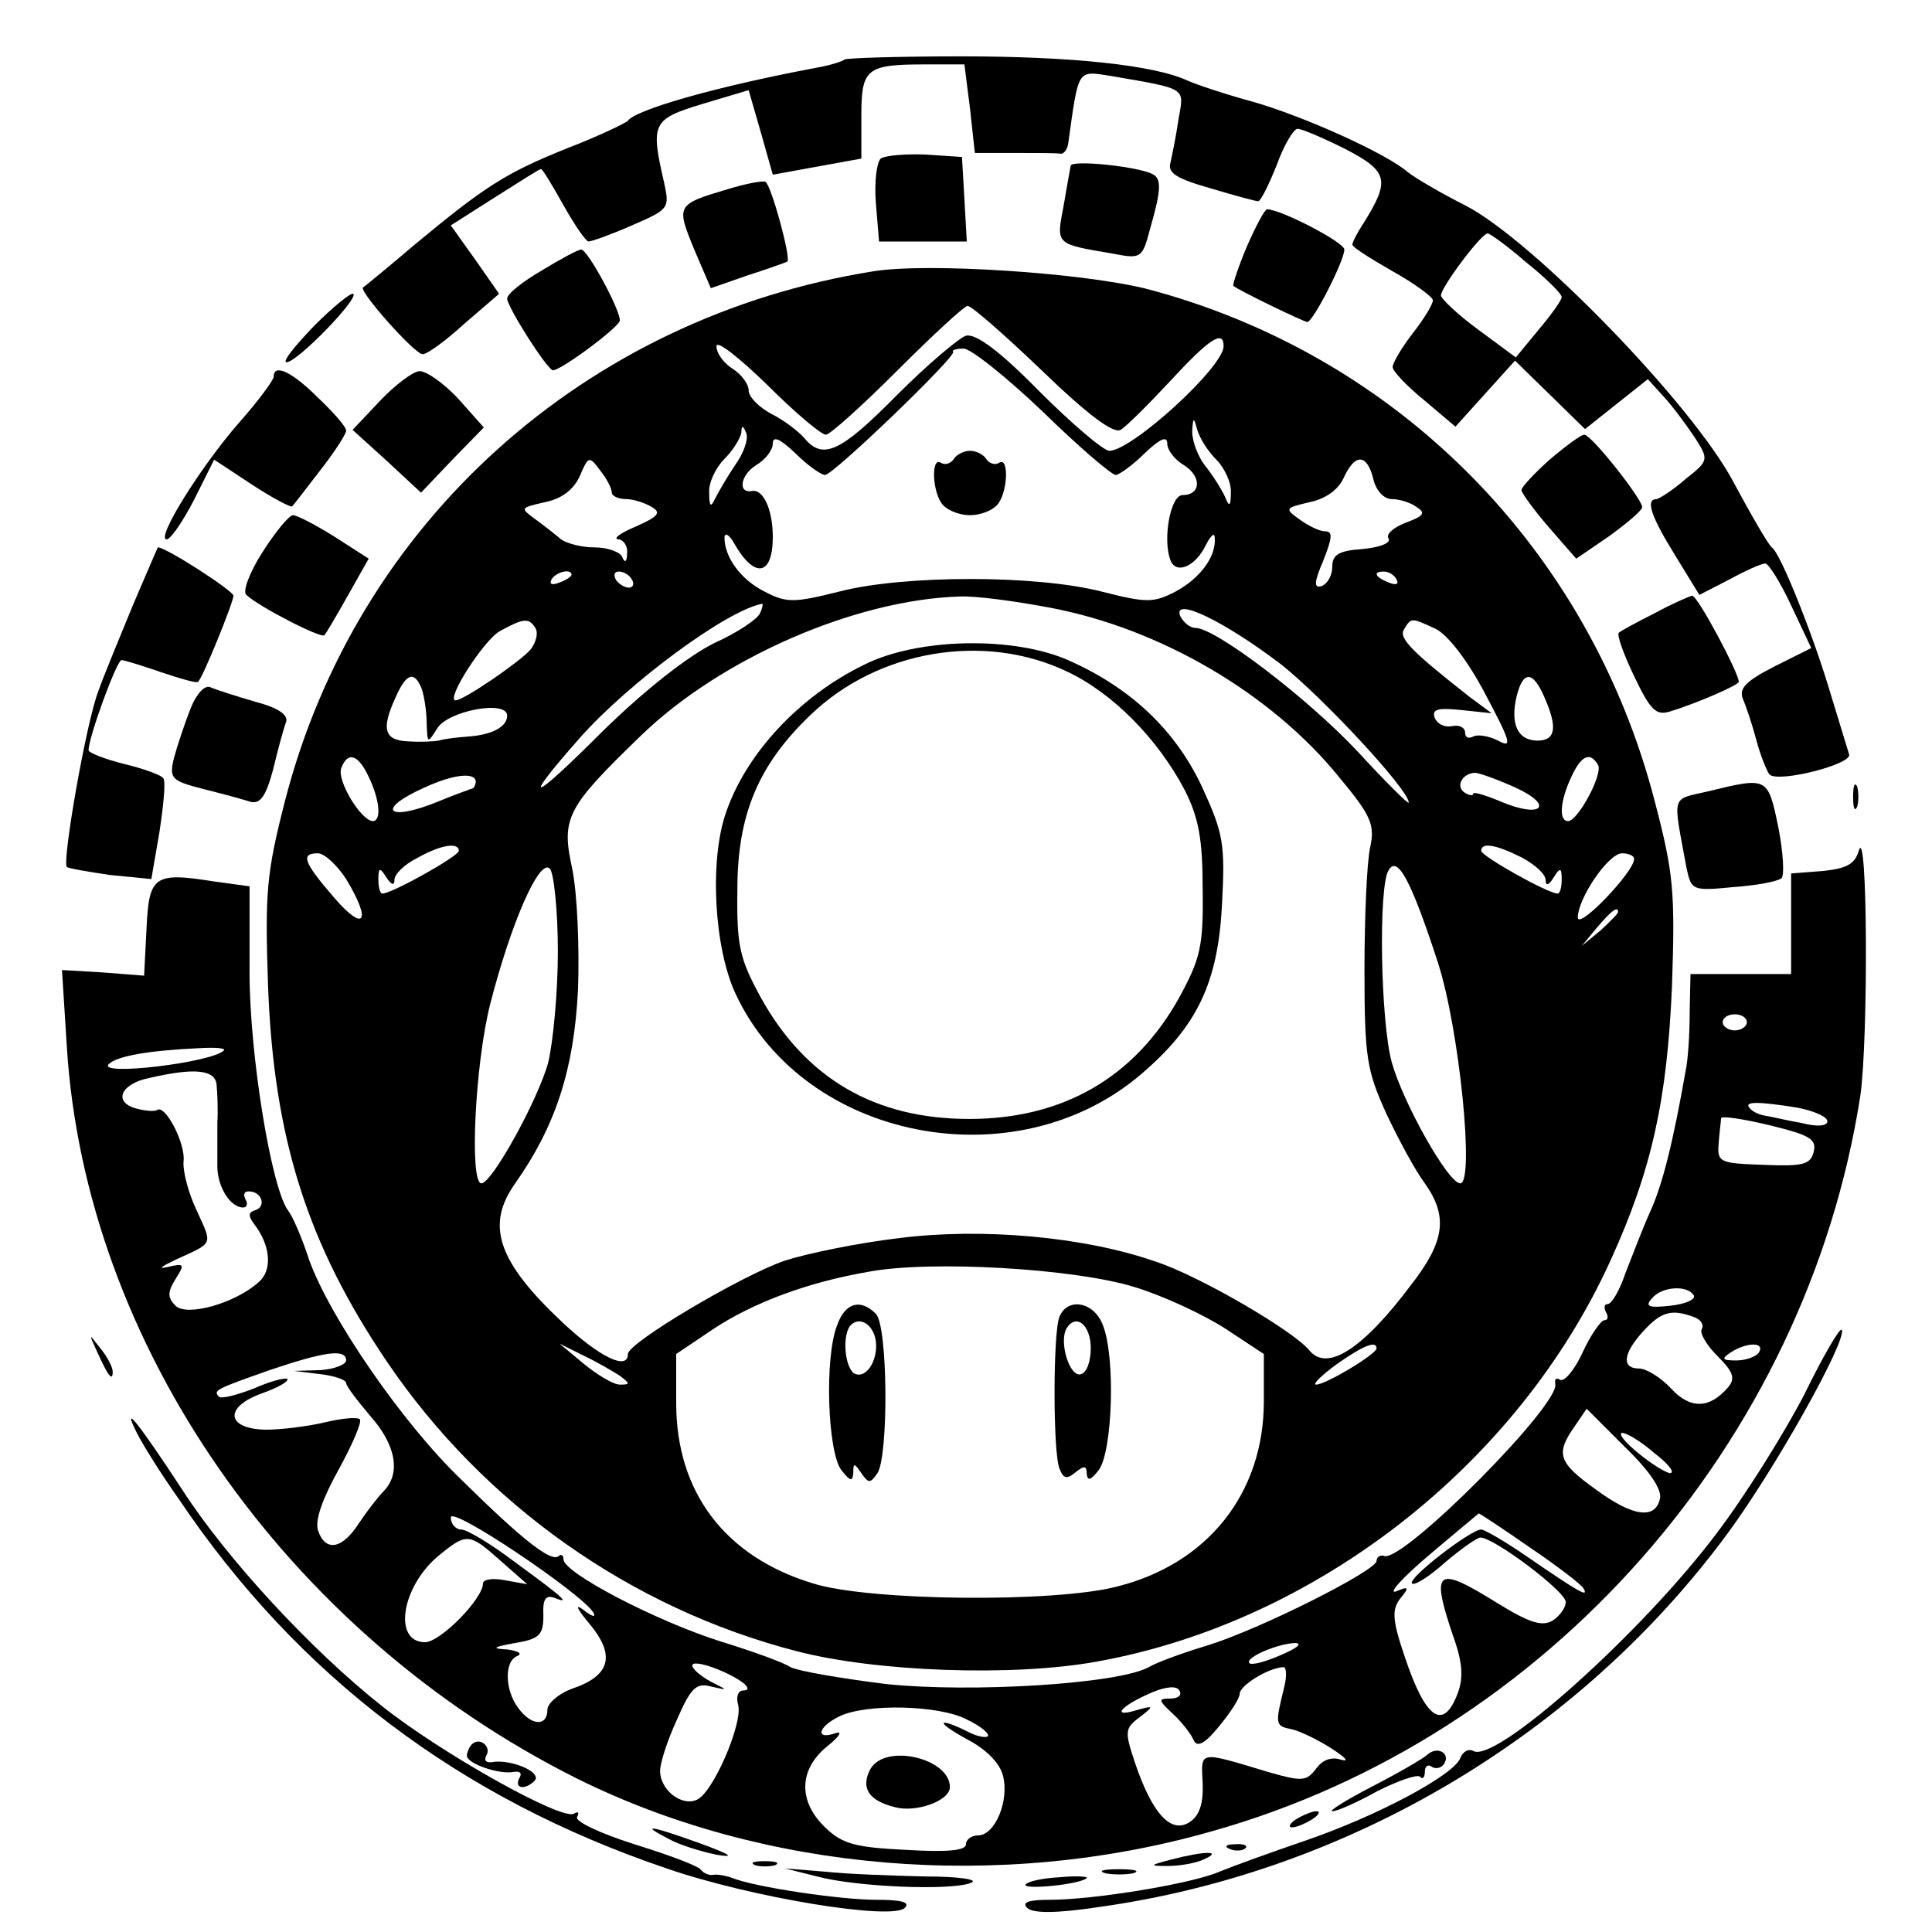 <?xml version="1.0" standalone="no"?>
<!DOCTYPE svg PUBLIC "-//W3C//DTD SVG 20010904//EN"
 "http://www.w3.org/TR/2001/REC-SVG-20010904/DTD/svg10.dtd">
<svg version="1.0" xmlns="http://www.w3.org/2000/svg"
 width="240pt" height="240pt" viewBox="0 0 240 240"
 preserveAspectRatio="xMidYMid meet">
<g transform="translate(0,240) scale(0.1,-0.1)"
fill="#000000" stroke="none">
<path d="M1049 2326 c-2 -2 -17 -7 -34 -10 -123 -23 -225 -52 -235 -66 -3 -3
-36 -19 -75 -34 -77 -31 -102 -47 -190 -120 -33 -28 -62 -52 -64 -53 -6 -4 64
-83 74 -83 6 0 29 17 52 38 l43 37 -30 43 -30 42 55 35 c30 19 55 35 57 35 2
0 14 -20 28 -45 14 -25 28 -45 31 -45 4 0 29 9 54 20 46 20 47 21 40 53 -17
74 -15 79 48 98 l57 17 15 -52 15 -53 55 10 55 10 0 53 c0 59 6 64 80 64 l48
0 7 -55 6 -55 50 0 c27 0 52 0 57 -1 4 0 8 6 9 13 13 93 11 90 51 84 98 -17
93 -14 86 -54 -3 -21 -8 -45 -10 -54 -4 -13 8 -20 50 -32 30 -9 56 -16 59 -16
3 0 13 20 23 45 9 25 21 45 26 45 5 0 31 -11 59 -25 54 -28 56 -39 23 -92 -8
-12 -14 -24 -14 -27 0 -3 22 -17 50 -33 27 -15 50 -32 50 -36 0 -5 -11 -23
-25 -41 -14 -18 -25 -37 -25 -42 0 -5 18 -24 39 -41 l39 -33 37 41 37 41 43
-42 44 -43 39 31 39 31 20 -22 c11 -12 28 -35 38 -50 18 -28 18 -29 -11 -52
-16 -14 -32 -24 -36 -25 -14 0 -8 -20 23 -70 l30 -49 37 19 c20 11 40 20 45
20 4 0 19 -24 32 -52 l25 -53 -46 -23 c-35 -18 -44 -27 -39 -40 4 -9 12 -33
17 -52 5 -19 13 -38 16 -42 11 -11 104 13 99 25 -2 7 -12 39 -22 72 -21 72
-63 178 -74 185 -4 3 -25 39 -47 80 -50 96 -250 302 -334 345 -30 15 -62 34
-71 41 -26 23 -130 70 -194 88 -33 9 -69 21 -80 26 -41 19 -143 30 -280 30
-78 0 -144 -2 -146 -4z m847 -252 c24 -19 44 -39 44 -43 0 -4 -13 -22 -29 -41
l-28 -34 -46 34 c-26 19 -47 39 -47 43 0 10 50 77 58 77 3 0 25 -16 48 -36z"/>
<path d="M1094 2203 c-5 -5 -8 -29 -6 -55 l4 -48 55 0 54 0 -3 53 -3 52 -45 3
c-25 1 -50 -1 -56 -5z"/>
<path d="M1330 2194 c-1 -5 -5 -28 -9 -51 -9 -47 -10 -46 61 -58 36 -7 37 -6
47 32 13 45 14 60 4 66 -16 10 -103 19 -103 11z"/>
<path d="M904 2165 c-64 -19 -64 -20 -42 -74 l21 -49 46 16 c25 8 47 16 49 17
5 4 -20 95 -27 99 -3 2 -24 -2 -47 -9z"/>
<path d="M1549 2094 c-11 -26 -18 -48 -17 -49 7 -6 88 -45 92 -45 7 0 46 76
46 90 0 9 -79 50 -96 50 -3 0 -14 -21 -25 -46z"/>
<path d="M673 2064 c-24 -14 -43 -29 -43 -35 0 -10 50 -89 57 -89 10 0 83 54
83 62 0 14 -40 88 -48 88 -4 0 -26 -12 -49 -26z"/>
<path d="M1085 2063 c-358 -57 -642 -312 -731 -658 -23 -90 -25 -113 -21 -230
7 -189 49 -321 148 -467 120 -177 303 -306 508 -359 99 -26 271 -32 374 -13
272 49 523 245 638 499 51 112 70 199 76 340 4 117 2 140 -21 228 -81 315
-320 556 -631 638 -79 20 -272 33 -340 22z m210 -124 c56 -54 88 -78 97 -73 7
4 35 32 62 61 48 52 66 64 66 43 0 -26 -114 -130 -142 -130 -7 0 -46 33 -87
74 -49 50 -79 72 -91 69 -9 -3 -48 -36 -86 -74 -70 -71 -92 -81 -115 -53 -7 8
-25 22 -41 30 -15 8 -28 21 -28 29 0 8 -9 20 -20 27 -11 7 -20 19 -20 28 0 8
28 -14 63 -48 34 -34 67 -62 73 -62 5 0 45 36 89 80 44 44 83 80 87 80 5 0 46
-36 93 -81z m1 -51 c44 -43 85 -78 90 -78 4 0 21 12 36 27 19 18 28 22 28 12
0 -8 9 -20 21 -27 22 -14 21 -37 -2 -37 -15 0 -25 -55 -15 -81 7 -18 31 -8 44
19 6 12 11 16 11 9 2 -24 -19 -51 -49 -67 -27 -14 -36 -14 -91 0 -81 21 -247
21 -327 0 -56 -14 -65 -14 -92 0 -30 15 -50 43 -50 67 0 7 6 4 12 -7 25 -44
48 -41 48 8 0 34 -12 60 -26 57 -18 -3 -14 20 5 32 12 7 21 19 21 27 0 10 9 6
28 -12 15 -15 32 -27 37 -27 10 0 164 148 159 153 -2 2 4 4 13 4 9 0 54 -36
99 -79z m215 -59 c10 -10 19 -29 18 -41 0 -16 -2 -18 -6 -8 -3 8 -14 26 -24
39 -11 13 -18 33 -18 45 1 18 2 18 6 3 3 -11 13 -27 24 -38z m-598 -7 c-10
-15 -21 -34 -25 -42 -5 -11 -7 -9 -7 8 -1 12 8 31 19 42 11 11 20 26 21 33 0
9 2 9 6 -1 3 -7 -3 -25 -14 -40z m-153 -34 c0 -4 8 -8 18 -8 9 0 24 -5 32 -10
12 -7 7 -12 -20 -24 -19 -8 -29 -15 -22 -16 6 0 12 -8 11 -17 0 -11 -3 -13 -6
-5 -2 6 -18 12 -34 12 -17 0 -35 5 -42 10 -7 6 -21 17 -32 25 -19 14 -19 14
11 21 21 4 36 15 44 32 11 26 12 26 26 7 8 -10 14 -22 14 -27z m946 17 c3 -14
13 -25 23 -25 9 0 23 -4 31 -10 11 -7 9 -11 -13 -19 -16 -6 -26 -15 -22 -20 3
-6 -12 -11 -32 -13 -30 -2 -38 -7 -38 -22 0 -11 -6 -21 -13 -24 -10 -3 -10 4
2 32 11 28 12 36 2 36 -7 0 -21 7 -32 15 -18 13 -18 14 12 21 20 4 36 15 43
30 14 31 29 31 37 -1z m-996 -119 c0 -2 -7 -7 -16 -10 -8 -3 -12 -2 -9 4 6 10
25 14 25 6z m75 -6 c3 -5 2 -10 -4 -10 -5 0 -13 5 -16 10 -3 6 -2 10 4 10 5 0
13 -4 16 -10z m950 0 c3 -6 -1 -7 -9 -4 -18 7 -21 14 -7 14 6 0 13 -4 16 -10z
m-430 -35 c137 -26 275 -107 359 -211 40 -48 44 -59 38 -87 -4 -18 -7 -86 -7
-152 0 -109 3 -125 27 -178 15 -32 36 -71 48 -87 29 -41 25 -72 -17 -126 -60
-80 -104 -108 -126 -82 -20 25 -139 94 -192 111 -89 31 -216 42 -318 29 -51
-6 -114 -19 -142 -28 -53 -18 -195 -102 -195 -116 0 -21 -35 -4 -81 39 -81 76
-96 121 -59 173 50 71 73 141 78 240 2 54 -1 120 -7 150 -14 64 -8 76 85 166
99 96 266 169 396 173 20 1 71 -6 113 -14z m-361 -7 c-3 -7 -28 -24 -57 -37
-32 -16 -85 -57 -139 -110 -89 -89 -102 -92 -28 -8 61 69 183 159 227 167 1 0
0 -6 -3 -12z m647 -63 c52 -41 159 -156 159 -172 0 -3 -29 26 -64 64 -62 66
-176 153 -201 153 -7 0 -15 7 -19 15 -9 24 54 -6 125 -60z m-926 45 c4 -6 1
-18 -6 -27 -13 -15 -83 -63 -93 -63 -13 0 35 75 55 86 29 16 36 17 44 4z
m1118 -1 c15 -7 40 -39 62 -81 32 -60 34 -68 16 -58 -12 6 -26 8 -31 5 -6 -3
-10 -1 -10 5 0 6 -7 10 -16 8 -10 -2 -19 3 -22 11 -3 10 4 12 33 9 l38 -4 -27
20 c-70 55 -89 73 -82 84 9 15 9 15 39 1z m-1259 -75 c3 -9 6 -28 6 -42 1 -26
1 -26 13 -7 13 22 87 36 87 16 0 -14 -19 -24 -49 -26 -14 -1 -30 -3 -36 -5 -5
-1 -22 -2 -37 -1 -31 1 -35 15 -16 56 13 29 23 32 32 9z m1394 -9 c17 -38 15
-55 -8 -55 -25 0 -34 21 -26 55 8 32 20 32 34 0z m-1460 -100 c14 -29 16 -55
5 -55 -15 1 -45 51 -39 66 8 21 21 17 34 -11z m1527 15 c7 -11 -25 -70 -37
-70 -12 0 -10 25 4 55 12 26 23 32 33 15z m-1394 -22 c-1 -5 -3 -8 -6 -8 -2
-1 -20 -7 -39 -15 -65 -27 -81 -11 -18 17 37 17 64 19 63 6z m1293 -7 c47 -22
31 -38 -19 -17 -19 8 -35 13 -35 10 0 -3 -5 -2 -10 1 -13 8 -3 25 13 25 7 -1
29 -9 51 -19z m-1314 -78 c-1 -7 -83 -53 -95 -53 -3 0 -5 8 -5 18 0 14 2 15
10 2 6 -9 10 -11 10 -3 0 7 12 19 28 27 30 17 52 20 52 9z m1320 -8 c17 -9 30
-21 30 -28 0 -8 4 -7 10 3 8 13 10 12 10 -2 0 -10 -2 -18 -5 -18 -12 0 -94 46
-95 53 0 11 18 8 50 -8z m-1460 -27 c32 -53 23 -67 -15 -23 -38 44 -42 55 -20
55 8 0 24 -15 35 -32z m1600 25 c0 -16 -69 -88 -70 -73 0 24 38 80 55 80 8 0
15 -3 15 -7z m-1337 -115 c0 -51 -6 -113 -12 -138 -13 -47 -70 -150 -83 -150
-15 0 -8 148 11 223 26 101 61 181 74 168 5 -5 10 -52 10 -103z m1093 -13 c27
-83 46 -275 28 -275 -15 0 -71 100 -85 150 -14 50 -17 219 -4 239 11 19 28
-13 61 -114z m224 62 c0 -2 -10 -12 -22 -23 l-23 -19 19 23 c18 21 26 27 26
19z m-600 -466 c36 -11 87 -35 113 -52 l47 -31 0 -59 c0 -114 -70 -202 -183
-230 -77 -20 -307 -18 -377 4 -109 33 -170 113 -170 224 l0 61 46 31 c50 33
117 58 192 71 78 15 259 4 332 -19z m-640 -110 c13 -10 13 -11 0 -11 -8 0 -28
12 -45 26 l-30 25 30 -15 c17 -8 37 -20 45 -25z m940 34 c0 -7 -63 -45 -75
-45 -5 0 6 11 25 25 34 24 50 30 50 20z"/>
<path d="M1185 1830 c-4 -6 -11 -8 -16 -5 -13 9 -11 -39 3 -53 7 -7 21 -12 33
-12 12 0 26 5 33 12 14 14 16 62 3 53 -5 -3 -12 -1 -16 5 -3 5 -12 10 -20 10
-8 0 -17 -5 -20 -10z"/>
<path d="M1073 1574 c-80 -39 -146 -110 -171 -183 -21 -59 -15 -169 12 -226
85 -182 348 -233 504 -99 69 59 95 113 100 210 4 76 2 88 -25 147 -33 70 -88
122 -164 156 -68 31 -189 29 -256 -5z m252 -8 c56 -26 113 -83 147 -148 17
-34 22 -60 22 -123 1 -71 -3 -86 -29 -134 -55 -99 -144 -151 -261 -151 -117 0
-203 50 -259 151 -26 48 -30 63 -29 134 0 93 26 155 91 217 83 80 215 103 318
54z"/>
<path d="M1040 754 c-16 -40 -12 -157 5 -180 11 -14 14 -15 15 -4 0 13 1 13
10 0 9 -13 11 -13 20 0 14 22 13 183 -2 198 -19 19 -38 14 -48 -14z m48 -20
c3 -25 -13 -48 -27 -40 -12 8 -15 49 -4 60 11 11 28 1 31 -20z"/>
<path d="M1316 764 c-8 -20 -8 -168 0 -188 5 -13 9 -14 20 -5 11 9 14 8 14 -2
1 -9 5 -8 15 5 17 23 21 140 5 180 -11 29 -44 35 -54 10z m39 -39 c0 -16 -5
-30 -12 -32 -14 -5 -28 40 -18 57 12 19 30 4 30 -25z"/>
<path d="M390 1995 c-24 -25 -40 -45 -34 -45 13 0 89 78 83 85 -3 2 -25 -16
-49 -40z"/>
<path d="M340 1932 c0 -4 -19 -30 -43 -57 -48 -55 -104 -145 -90 -145 5 0 20
22 34 49 l25 50 47 -31 c26 -17 49 -29 50 -27 2 2 18 23 35 45 18 23 32 45 32
49 0 5 -16 23 -35 41 -32 32 -55 43 -55 26z"/>
<path d="M472 1902 l-34 -36 43 -39 42 -39 39 41 39 40 -32 36 c-18 19 -39 34
-48 34 -9 -1 -31 -18 -49 -37z"/>
<path d="M1925 1829 c-19 -17 -35 -34 -35 -38 0 -3 15 -24 34 -46 l34 -39 41
28 c22 16 41 32 41 36 0 10 -63 90 -72 90 -4 0 -23 -14 -43 -31z"/>
<path d="M326 1714 c-16 -25 -25 -49 -20 -53 16 -15 94 -55 97 -50 2 2 15 24
29 49 l26 46 -42 27 c-24 15 -47 27 -52 27 -5 0 -22 -21 -38 -46z"/>
<path d="M165 1648 c-16 -39 -36 -87 -43 -107 -15 -39 -45 -211 -39 -218 3 -2
27 -6 54 -10 l51 -5 10 58 c5 33 8 62 5 67 -2 4 -24 12 -49 18 -24 6 -44 14
-44 17 0 16 35 112 41 112 3 0 26 -7 49 -15 24 -8 44 -14 46 -12 6 5 44 99 44
107 0 6 -85 61 -94 60 0 0 -14 -32 -31 -72z"/>
<path d="M2055 1638 c-22 -11 -42 -22 -44 -24 -3 -2 6 -27 19 -54 20 -42 27
-49 44 -44 33 10 86 33 86 37 0 11 -51 107 -58 107 -4 -1 -25 -10 -47 -22z"/>
<path d="M236 1518 c-7 -18 -16 -45 -20 -60 -6 -25 -3 -28 36 -38 24 -6 50
-13 59 -16 12 -3 19 6 28 39 6 25 13 51 16 59 4 9 -7 18 -37 26 -24 7 -49 15
-56 18 -7 4 -18 -7 -26 -28z"/>
<path d="M2122 1417 c-47 -11 -44 -2 -27 -95 6 -28 7 -29 58 -24 29 2 55 7 60
11 4 4 2 33 -4 64 -13 62 -13 62 -87 44z"/>
<path d="M2302 1410 c0 -14 2 -19 5 -12 2 6 2 18 0 25 -3 6 -5 1 -5 -13z"/>
<path d="M2309 1343 c-5 -17 -16 -22 -45 -25 l-39 -3 0 -63 0 -62 -62 0 -63 0
-1 -47 c0 -27 -2 -59 -5 -73 -15 -85 -28 -140 -44 -175 -10 -22 -23 -57 -31
-77 -7 -21 -17 -38 -22 -38 -4 0 -5 -4 -2 -10 3 -5 3 -10 -2 -10 -4 0 -17 -18
-27 -40 -10 -22 -23 -37 -28 -34 -5 3 -7 1 -6 -5 7 -25 -187 -220 -212 -214
-5 2 -10 -1 -10 -6 0 -12 -145 -85 -210 -105 -30 -9 -63 -21 -73 -27 -38 -21
-221 -32 -326 -21 -56 7 -109 16 -119 21 -9 6 -48 20 -87 32 -79 25 -195 85
-195 102 0 5 -3 7 -6 4 -9 -8 -44 19 -121 95 -73 70 -163 201 -189 273 -9 28
-21 55 -26 61 -21 28 -48 194 -48 296 l0 107 -44 6 c-75 12 -81 7 -84 -59 l-3
-58 -51 4 -51 3 6 -95 c23 -370 272 -728 633 -909 233 -116 526 -141 789 -66
417 117 739 483 806 914 10 70 9 342 -2 304z m-139 -213 c0 -5 -7 -10 -15 -10
-8 0 -15 5 -15 10 0 6 7 10 15 10 8 0 15 -4 15 -10z m-1892 -35 c-15 -15 -157
-32 -143 -17 10 10 48 17 114 20 19 1 32 0 29 -3z m-9 -42 c1 -10 2 -31 1 -48
0 -16 0 -41 0 -54 0 -25 16 -51 32 -51 5 0 6 5 3 10 -3 6 -2 10 4 10 16 0 22
-18 9 -23 -10 -3 -10 -7 -2 -18 20 -26 23 -57 5 -72 -29 -26 -89 -43 -103 -29
-10 10 -10 17 0 33 12 19 11 20 -10 15 -13 -3 -7 1 12 10 46 21 44 17 24 61
-10 21 -17 48 -16 60 3 22 -23 72 -33 64 -3 -2 -15 -1 -26 2 -29 8 -19 31 17
38 56 13 81 10 83 -8z m1964 -29 c20 -4 37 -11 37 -17 0 -6 -13 -7 -32 -2 -18
3 -38 8 -45 9 -7 1 -16 5 -19 9 -9 9 9 9 59 1z m20 -55 c-4 -16 -14 -18 -63
-16 -54 2 -57 3 -55 27 1 14 3 28 3 31 1 3 28 -1 61 -9 49 -12 58 -17 54 -33z
m-149 -178 c3 -5 -10 -11 -29 -13 -27 -3 -32 -1 -23 9 12 15 44 17 52 4z m0
-27 c9 -3 13 -10 10 -15 -3 -5 6 -20 19 -33 20 -20 23 -28 14 -39 -23 -27 -47
-28 -71 -2 -13 14 -31 25 -40 25 -22 0 -20 19 6 47 22 24 35 27 62 17z m81
-44 c-3 -5 -16 -10 -28 -10 -18 0 -19 2 -7 10 20 13 43 13 35 0z m-1755 -10
c0 -5 -15 -11 -32 -12 l-33 -1 33 -4 c17 -2 32 -7 32 -11 0 -4 14 -22 30 -41
32 -36 38 -71 17 -93 -7 -7 -21 -25 -31 -40 -21 -33 -42 -36 -51 -9 -4 13 6
40 26 76 17 31 29 59 26 62 -4 3 -23 1 -44 -4 -21 -5 -54 -9 -73 -9 -49 1 -52
28 -5 45 20 7 34 15 32 18 -3 2 -22 -3 -42 -12 -21 -8 -40 -13 -43 -10 -8 8
-2 10 63 33 68 23 95 27 95 12z m1632 -172 c-6 -26 -34 -22 -80 12 -46 33 -50
44 -26 78 l15 22 48 -48 c31 -30 46 -53 43 -64z m-7 57 c17 -13 26 -24 20 -25
-5 0 -23 11 -40 25 -16 13 -25 24 -20 25 6 0 24 -11 40 -25z m-1318 -198 c4
-7 -2 -5 -12 3 -12 9 -8 1 8 -18 32 -39 25 -64 -23 -80 -16 -6 -30 -18 -30
-26 0 -21 -20 -20 -36 2 -17 22 -18 59 -1 65 6 3 1 6 -13 8 -20 1 -18 3 10 8
30 5 35 10 35 34 -1 21 3 26 14 22 20 -8 13 -1 -50 45 -29 22 -59 40 -66 40
-7 0 -13 7 -13 15 0 15 162 -94 177 -118z m1163 81 c34 -23 64 -46 67 -51 7
-12 -4 -6 -71 40 -26 18 -52 33 -56 33 -13 0 -92 -61 -86 -67 3 -3 21 8 41 26
20 17 40 31 44 31 17 0 106 -67 106 -80 0 -7 -7 -17 -16 -23 -13 -8 -29 -3
-68 21 -77 48 -84 43 -56 -40 12 -33 13 -52 6 -71 -18 -48 -40 -33 -66 45 -16
47 -16 59 -5 73 11 13 10 15 -6 8 -10 -3 8 17 41 45 33 28 61 51 62 52 1 0 30
-19 63 -42z m-1278 -17 l33 -29 -28 5 c-15 3 -27 1 -27 -4 0 -19 -53 -73 -72
-73 -41 0 -29 72 20 110 32 26 36 25 74 -9z m969 -117 c-18 -8 -36 -13 -39
-10 -6 7 37 25 58 25 8 -1 0 -7 -19 -15z m-666 -36 c5 -5 5 -8 -2 -8 -6 0 -9
-8 -6 -18 6 -23 -32 -111 -52 -118 -19 -8 -45 13 -45 36 0 10 9 38 21 64 17
39 24 46 42 41 22 -5 22 -5 0 6 -13 7 -23 16 -23 20 0 9 47 -8 65 -23z m670
-5 c-11 -45 -11 -47 9 -51 10 -2 33 -13 50 -24 17 -11 23 -17 12 -14 -12 4
-23 0 -31 -11 -12 -16 -18 -16 -57 -5 -90 27 -86 28 -84 -13 1 -26 -4 -41 -17
-49 -23 -14 -46 12 -67 74 -13 39 -13 43 6 57 18 14 18 15 -6 8 -31 -9 -16 7
22 23 17 7 30 8 33 2 4 -6 -2 -10 -11 -10 -16 0 -15 -2 3 -19 12 -11 23 -26
26 -33 4 -9 14 -4 31 17 14 17 26 35 26 41 0 10 35 32 54 33 4 1 5 -11 1 -26z
m-394 -39 c17 -8 29 -18 26 -21 -3 -2 -14 0 -25 6 -12 6 -24 11 -29 11 -4 -1
9 -10 29 -21 23 -12 40 -29 44 -45 8 -31 -10 -74 -31 -74 -8 0 -15 -5 -15 -11
0 -8 -24 -10 -74 -7 -62 3 -79 7 -100 27 -35 33 -34 73 2 102 15 12 19 19 10
16 -26 -9 -22 8 5 21 33 16 124 14 158 -4z"/>
<path d="M1081 202 c-12 -23 -2 -39 31 -47 26 -7 68 8 68 25 0 36 -81 55 -99
22z"/>
<path d="M2241 667 c-25 -48 -73 -125 -108 -171 -92 -123 -276 -288 -303 -271
-6 3 -13 -1 -16 -9 -8 -21 -103 -72 -194 -103 -41 -14 -88 -31 -105 -38 -34
-15 -156 -35 -211 -35 -26 0 -35 -3 -28 -10 7 -7 36 -7 89 1 309 43 596 213
781 464 59 80 148 239 142 253 -2 4 -23 -32 -47 -81z"/>
<path d="M121 720 c14 -31 19 -36 19 -24 0 6 -7 19 -16 30 -14 18 -14 18 -3
-6z"/>
<path d="M170 620 c7 -14 30 -51 52 -82 148 -220 349 -372 606 -459 104 -36
280 -65 296 -49 7 7 -4 10 -35 10 -46 0 -152 16 -179 27 -8 3 -19 5 -24 4 -5
-1 -12 2 -15 6 -3 5 -41 19 -83 32 -44 14 -75 29 -71 34 3 6 1 7 -4 4 -15 -9
-165 75 -239 134 -87 69 -192 182 -248 269 -53 81 -76 110 -56 70z"/>
<path d="M586 233 c-3 -3 -6 -10 -6 -14 0 -10 41 -24 59 -20 7 1 10 -2 6 -8
-3 -6 -2 -11 4 -11 5 0 12 4 16 9 6 11 -32 26 -54 22 -7 -1 -10 2 -7 8 7 11
-8 24 -18 14z"/>
<path d="M1774 221 c-5 -5 -36 -23 -69 -40 -33 -17 -55 -31 -50 -31 6 0 31 11
56 25 26 13 49 21 53 18 3 -4 6 -1 6 6 0 7 4 10 9 6 5 -3 12 -1 15 4 8 13 -8
22 -20 12z"/>
<path d="M1610 140 c-8 -5 -10 -10 -5 -10 6 0 17 5 25 10 8 5 11 10 5 10 -5 0
-17 -5 -25 -10z"/>
<path d="M830 116 c14 -8 41 -16 60 -20 24 -4 18 0 -20 14 -64 23 -75 24 -40
6z"/>
<path d="M1528 103 c7 -3 16 -2 19 1 4 3 -2 6 -13 5 -11 0 -14 -3 -6 -6z"/>
<path d="M1455 90 c-27 -7 -28 -8 -5 -8 14 0 34 3 45 8 25 11 2 11 -40 0z"/>
<path d="M938 83 c6 -2 18 -2 25 0 6 3 1 5 -13 5 -14 0 -19 -2 -12 -5z"/>
<path d="M1015 69 c48 -13 166 -18 191 -8 11 4 -14 8 -57 8 -42 1 -98 3 -125
6 l-49 4 40 -10z"/>
<path d="M1373 73 c9 -2 25 -2 35 0 9 3 1 5 -18 5 -19 0 -27 -2 -17 -5z"/>
<path d="M1274 59 c-4 -7 68 0 76 8 2 2 -13 3 -34 1 -20 -1 -39 -5 -42 -9z"/>
</g>
</svg>
